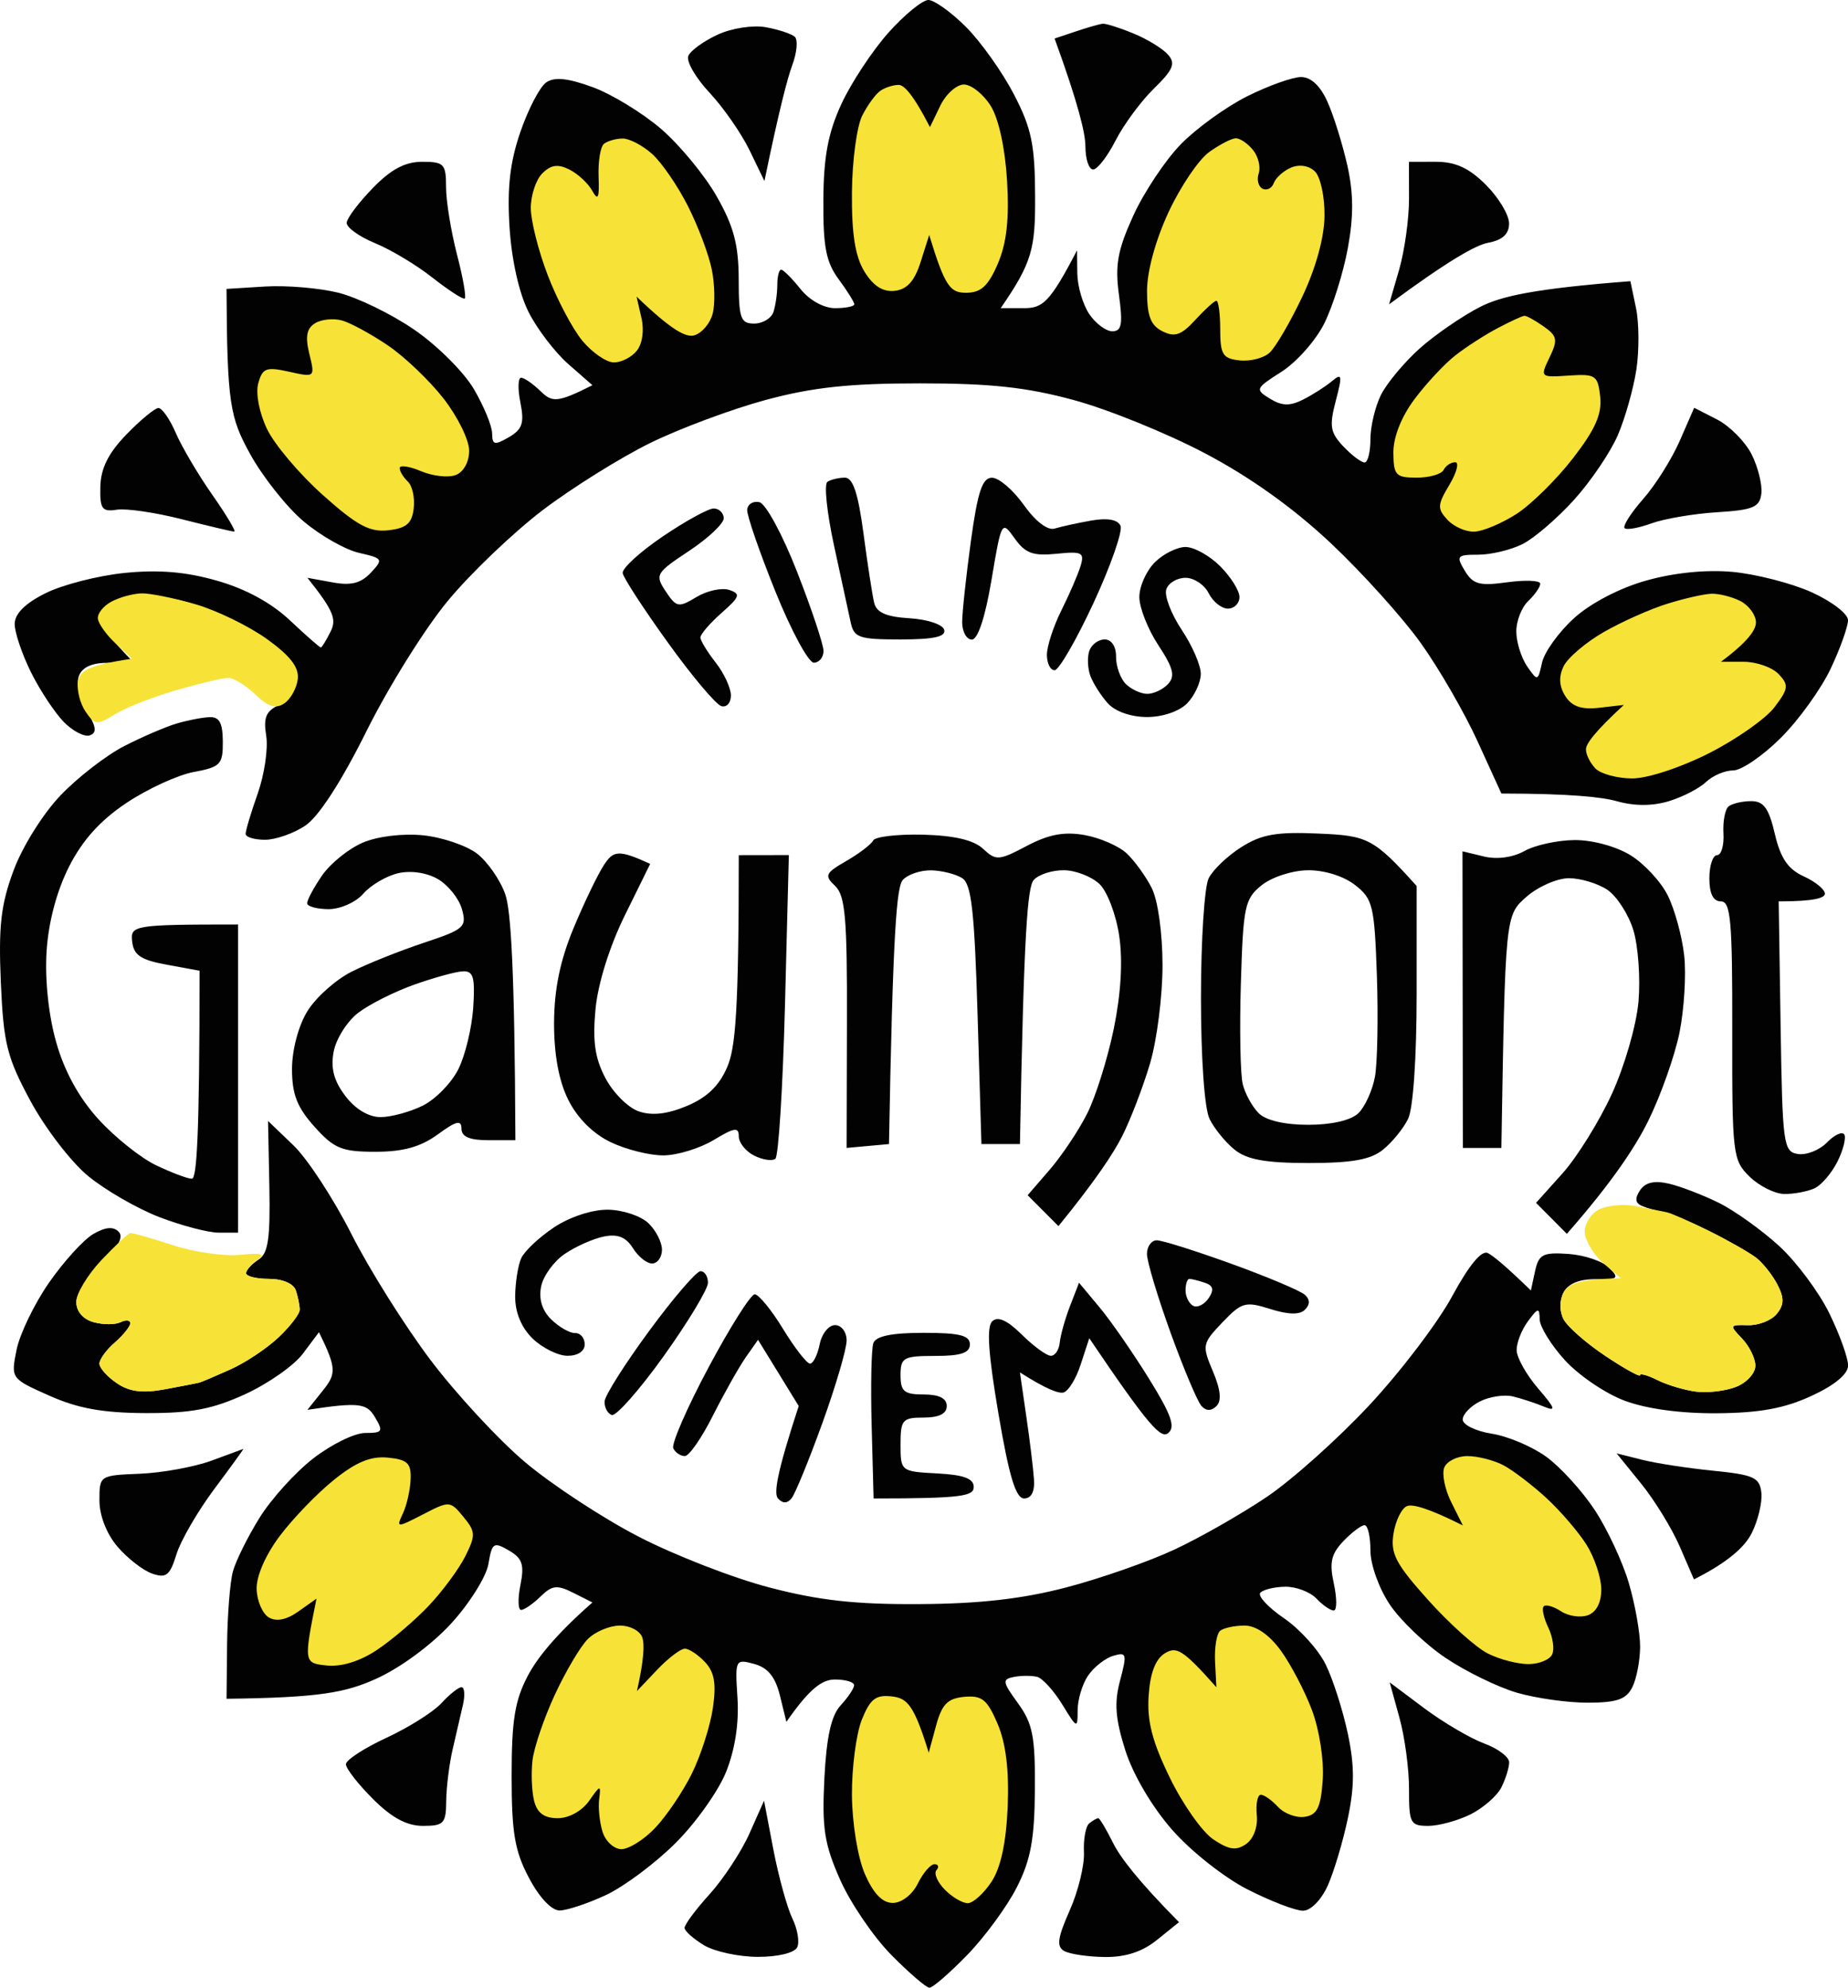 <?xml version="1.0" encoding="UTF-8" standalone="no"?>
<svg
   xmlns:dc="http://purl.org/dc/elements/1.1/"
   xmlns:cc="http://creativecommons.org/ns#"
   xmlns:rdf="http://www.w3.org/1999/02/22-rdf-syntax-ns#"
   xmlns:svg="http://www.w3.org/2000/svg"
   xmlns="http://www.w3.org/2000/svg"
   xmlns:sodipodi="http://sodipodi.sourceforge.net/DTD/sodipodi-0.dtd"
   xmlns:inkscape="http://www.inkscape.org/namespaces/inkscape"
   viewBox="0 0 885.25 952.01"
   width="885.25"
   height="952.01"
   version="1.1"
   id="svg1469"
   sodipodi:docname="Gaumont_Films_Cinema_1.svg"
   inkscape:version="0.92.5 (2060ec1f9f, 2020-04-08)">
  <defs
     id="defs1473" />
  <sodipodi:namedview
     pagecolor="#ffffff"
     bordercolor="#666666"
     borderopacity="1"
     objecttolerance="10"
     gridtolerance="10"
     guidetolerance="10"
     inkscape:pageopacity="0"
     inkscape:pageshadow="2"
     inkscape:window-width="1152"
     inkscape:window-height="801"
     id="namedview1471"
     showgrid="false"
     inkscape:zoom="0.41384932"
     inkscape:cx="263.11481"
     inkscape:cy="611.45411"
     inkscape:window-x="-8"
     inkscape:window-y="-8"
     inkscape:window-maximized="1"
     inkscape:current-layer="svg1469" />
  <style
     id="style1449">
		tspan { white-space:pre }
		.shp0 { fill: #020202 } 
		.shp1 { fill: #f7e237 } 
	</style>
  <g
     id="Background"
     transform="matrix(3.69,0,0,3.69,-0.343,0)">
    <path
       id="Path 0"
       class="shp0"
       d="m 120.61,0 c 0.76,0 2.96,1.57 4.89,3.5 1.92,1.92 4.72,5.86 6.22,8.75 2.29,4.41 2.73,6.53 2.75,13.25 0.03,6.7 -0.34,8.53 -4.47,14.5 h 3 c 2.45,0 3.36,-0.68 6.91,-7.5 l 0.04,3 c 0.02,1.65 0.71,4.01 1.54,5.25 0.83,1.24 2.18,2.25 3.01,2.25 1.21,0 1.38,-0.91 0.85,-4.75 -0.52,-3.85 -0.17,-5.79 1.86,-10.25 1.38,-3.03 4.15,-7.19 6.15,-9.25 2,-2.06 5.89,-4.88 8.64,-6.25 2.75,-1.38 5.9,-2.5 7,-2.5 1.29,0 2.51,1.15 3.44,3.25 0.8,1.79 1.95,5.5 2.57,8.25 0.8,3.6 0.82,6.61 0.05,10.75 -0.58,3.16 -1.96,7.55 -3.06,9.75 -1.1,2.2 -3.59,5.01 -5.54,6.25 -3.4,2.17 -3.46,2.3 -1.5,3.5 1.55,0.95 2.58,0.98 4.29,0.12 1.24,-0.62 2.92,-1.7 3.75,-2.39 1.32,-1.11 1.38,-0.79 0.5,2.56 -0.86,3.28 -0.72,4.11 1,5.92 1.1,1.16 2.34,2.09 2.75,2.07 0.41,-0.02 0.75,-1.38 0.75,-3.03 0,-1.65 0.62,-4.24 1.37,-5.75 0.76,-1.51 3.01,-4.21 5,-6 2,-1.79 5.54,-4.22 7.88,-5.42 2.71,-1.38 7.01,-2.37 19.5,-3.33 l 0.73,3.5 c 0.4,1.92 0.42,5.52 0.04,8 -0.38,2.47 -1.46,6.3 -2.41,8.5 -0.95,2.2 -3.5,5.97 -5.67,8.37 -2.17,2.4 -5.18,4.99 -6.69,5.75 -1.51,0.76 -4.1,1.38 -5.75,1.38 -2.77,0 -2.91,0.16 -1.75,2.08 1.06,1.77 1.9,2 5.5,1.5 2.34,-0.32 4.27,-0.24 4.29,0.17 0.03,0.41 -0.67,1.42 -1.54,2.25 -0.87,0.82 -1.58,2.62 -1.56,4 0.01,1.37 0.65,3.4 1.41,4.5 1.35,1.95 1.39,1.94 1.93,-0.5 0.31,-1.38 2.17,-3.96 4.14,-5.75 2.13,-1.94 5.9,-3.91 9.33,-4.88 3.64,-1.03 7.77,-1.45 11.25,-1.14 3.02,0.28 7.64,1.46 10.25,2.63 2.61,1.18 4.75,2.81 4.75,3.64 0,0.82 -1,3.64 -2.23,6.25 -1.22,2.61 -4.13,6.66 -6.47,9 -2.34,2.34 -5.13,4.25 -6.2,4.25 -1.08,0 -2.66,0.67 -3.53,1.5 -0.86,0.82 -3.03,1.95 -4.82,2.49 -2.14,0.65 -4.45,0.65 -6.75,0.01 -1.93,-0.55 -6.09,-0.99 -15,-1 l -3.08,-6.75 c -1.69,-3.71 -5,-9.45 -7.36,-12.75 -2.35,-3.3 -7.62,-9.15 -11.71,-13 -4.9,-4.6 -10.51,-8.61 -16.4,-11.7 -4.92,-2.59 -12.55,-5.68 -16.95,-6.87 -6.13,-1.67 -10.81,-2.17 -20,-2.17 -9.15,0 -13.9,0.51 -20,2.15 -4.4,1.19 -11.15,3.7 -15,5.59 -3.85,1.89 -10.13,5.81 -13.95,8.71 -3.82,2.91 -9.37,8.21 -12.33,11.79 -2.96,3.57 -7.71,11.18 -10.55,16.9 -3.24,6.52 -6.2,11.09 -7.92,12.25 -1.51,1.02 -3.88,1.85 -5.25,1.85 -1.38,0 -2.51,-0.34 -2.52,-0.75 -0.01,-0.41 0.69,-2.78 1.57,-5.25 0.87,-2.48 1.37,-5.85 1.1,-7.5 -0.38,-2.37 -0.03,-3.21 1.68,-4 1.38,-0.64 2.17,-1.91 2.17,-3.5 0,-1.9 -1.21,-3.29 -5,-5.78 -2.75,-1.8 -7.48,-3.78 -10.5,-4.39 -4.07,-0.82 -6.08,-0.81 -7.75,0.03 -1.24,0.63 -2.24,1.7 -2.23,2.39 0.01,0.69 1.03,2.27 4.48,5.8 l -3.25,-0.02 c -2.19,-0.02 -3.47,0.54 -3.92,1.72 -0.37,0.98 0.07,2.96 1,4.5 1.27,2.08 1.37,2.86 0.42,3.2 C 11.06,95.69 9.54,94.9 8.36,93.7 7.19,92.49 5.27,89.59 4.11,87.25 2.95,84.91 2,82.1 2,81 c 0,-1.33 1.33,-2.67 4,-4 2.2,-1.1 6.81,-2.28 10.25,-2.63 4.42,-0.45 7.94,-0.16 12,1 3.71,1.05 7.08,2.88 9.5,5.17 2.06,1.94 3.86,3.52 4,3.5 0.14,-0.02 0.7,-0.94 1.25,-2.04 0.77,-1.54 0.54,-2.58 -3,-7 l 3.25,0.59 c 2.41,0.45 3.69,0.12 4.98,-1.25 1.65,-1.76 1.58,-1.87 -1.5,-2.57 C 44.95,71.37 41.7,69.53 39.5,67.67 37.3,65.81 34.17,61.86 32.54,58.89 29.97,54.21 29.57,52.44 29.5,37.5 l 5,-0.31 c 2.75,-0.17 7.02,0.19 9.5,0.8 2.47,0.61 6.92,2.77 9.88,4.81 2.96,2.03 6.44,5.5 7.73,7.7 1.29,2.2 2.36,4.79 2.37,5.75 0.02,1.51 0.31,1.58 2.17,0.5 1.76,-1.02 2.03,-1.84 1.5,-4.5 -0.36,-1.79 -0.31,-3.24 0.1,-3.22 0.41,0.01 1.55,0.8 2.52,1.75 1.5,1.46 2.15,1.53 6.73,-0.78 l -3.14,-2.75 c -1.72,-1.51 -4.04,-4.55 -5.15,-6.75 -1.23,-2.43 -2.2,-6.74 -2.47,-11 -0.32,-5.14 0.05,-8.43 1.41,-12.38 1.02,-2.96 2.52,-5.85 3.35,-6.42 1.07,-0.74 2.78,-0.57 6,0.6 2.47,0.9 6.48,3.34 8.9,5.42 2.42,2.08 5.68,6.03 7.24,8.78 2.21,3.88 2.84,6.28 2.85,10.75 C 96,41.33 96.23,42 98,42 c 1.1,0 2.22,-0.68 2.5,-1.5 0.27,-0.83 0.5,-2.4 0.5,-3.5 0,-1.1 0.22,-2 0.5,-2 0.27,0 1.4,1.12 2.5,2.5 1.17,1.47 3.03,2.5 4.5,2.5 1.37,0 2.5,-0.23 2.5,-0.5 0,-0.28 -0.92,-1.74 -2.03,-3.25 -1.64,-2.21 -2.03,-4.23 -1.99,-10.25 0.03,-5.65 0.61,-8.74 2.34,-12.5 1.27,-2.75 4.02,-6.91 6.1,-9.25 C 117.51,1.91 119.85,0 120.61,0 Z M 99.5,3.53 c 1.65,0.3 3.35,0.86 3.78,1.25 0.42,0.4 0.27,2.07 -0.35,3.72 -0.61,1.65 -1.68,5.7 -3.6,15 L 97.41,19.53 C 96.36,17.35 94.02,13.97 92.2,12.03 90.39,10.09 89.15,7.94 89.45,7.25 89.75,6.56 91.46,5.33 93.25,4.5 95.07,3.66 97.82,3.23 99.5,3.53 Z m 43.75,-0.45 c 0.41,-0.04 2.21,0.53 4,1.27 1.79,0.73 3.8,1.97 4.48,2.75 1.01,1.14 0.66,1.96 -1.84,4.4 -1.69,1.65 -3.93,4.69 -4.98,6.75 -1.05,2.06 -2.36,3.75 -2.91,3.75 -0.55,0 -1,-1.35 -1,-3 0,-1.65 -0.9,-5.48 -4,-14 l 2.75,-0.92 c 1.51,-0.51 3.09,-0.96 3.5,-1 z"
       inkscape:connector-curvature="0"
       style="fill:#020202;fill-rule:evenodd" />
    <path
       id="Path 1"
       class="shp1"
       d="m 114.4,11.77 c -0.61,0.4 -1.67,1.85 -2.37,3.23 -0.7,1.37 -1.31,5.87 -1.34,10 -0.04,5.37 0.42,8.28 1.62,10.25 1.16,1.88 2.4,2.67 3.94,2.5 1.6,-0.18 2.57,-1.27 3.36,-3.75 l 1.11,-3.5 c 2.06,6.78 2.76,7.5 4.78,7.5 1.93,0 2.87,-0.85 4.12,-3.75 1.15,-2.67 1.5,-5.77 1.21,-10.75 -0.25,-4.24 -1.08,-8.08 -2.12,-9.75 -0.94,-1.51 -2.5,-2.76 -3.46,-2.78 -0.96,-0.01 -2.35,1.22 -3.09,2.75 l -1.34,2.78 c -2.19,-4.26 -3.38,-5.49 -4.07,-5.48 -0.69,0 -1.75,0.34 -2.35,0.75 z m -35.9,6.9 c -0.46,0.36 -0.77,2.28 -0.7,4.25 0.11,2.81 -0.07,3.2 -0.83,1.83 C 76.44,23.79 75.1,22.55 74,22 72.52,21.26 71.61,21.39 70.5,22.5 69.67,23.32 69,25.35 69,27 c 0,1.65 0.99,5.59 2.21,8.75 1.21,3.16 3.24,6.99 4.5,8.5 1.26,1.51 3.08,2.77 4.04,2.79 0.96,0.03 2.31,-0.65 3,-1.5 0.74,-0.91 0.99,-2.66 0.61,-4.29 L 82.73,38.5 c 4.65,4.46 6.45,5.34 7.52,5.02 0.96,-0.29 2.02,-1.53 2.35,-2.77 0.34,-1.24 0.29,-3.83 -0.1,-5.75 -0.38,-1.93 -1.78,-5.64 -3.1,-8.25 -1.32,-2.61 -3.41,-5.66 -4.65,-6.77 -1.24,-1.11 -2.96,-2.01 -3.83,-2 -0.87,0.01 -1.96,0.32 -2.42,0.69 z m 78.56,1.07 c -1.35,0.97 -3.71,4.46 -5.25,7.76 -1.69,3.62 -2.81,7.69 -2.81,10.25 0,3.25 0.47,4.49 2,5.25 1.6,0.8 2.44,0.51 4.25,-1.46 1.24,-1.35 2.47,-2.48 2.75,-2.5 0.27,-0.02 0.5,1.65 0.5,3.71 0,3.26 0.33,3.79 2.5,4.03 1.37,0.16 3.13,-0.29 3.91,-1 0.77,-0.7 2.69,-3.98 4.25,-7.28 1.76,-3.72 2.86,-7.71 2.88,-10.5 0.03,-2.48 -0.53,-5.06 -1.25,-5.75 -0.76,-0.75 -2.02,-0.95 -3.08,-0.5 -0.98,0.41 -1.99,1.31 -2.25,2 -0.25,0.69 -0.91,1.02 -1.46,0.75 -0.55,-0.28 -0.78,-1.18 -0.5,-2 0.27,-0.83 -0.06,-2.2 -0.75,-3.04 -0.69,-0.85 -1.7,-1.53 -2.25,-1.51 -0.55,0.02 -2.1,0.83 -3.44,1.79 z"
       inkscape:connector-curvature="0"
       style="fill:#f7e237" />
    <path
       id="Path 2"
       class="shp0"
       d="m 48.5,24.4 c -1.82,1.87 -3.35,3.89 -3.4,4.5 -0.06,0.6 1.59,1.8 3.65,2.65 2.06,0.84 5.44,2.87 7.5,4.5 2.06,1.62 3.94,2.84 4.17,2.7 C 60.65,38.61 60.2,36.02 59.41,33 58.63,29.97 57.99,26.04 58,24.25 58,21.28 57.73,21 54.9,21 c -2.21,0 -4.05,0.97 -6.4,3.4 z m 134.51,1.35 c 0.01,2.61 -0.57,6.77 -1.28,9.25 l -1.31,4.5 c 7.81,-5.78 11.32,-7.7 12.83,-7.98 1.91,-0.36 2.75,-1.13 2.75,-2.52 0,-1.1 -1.35,-3.35 -3,-5 -2.19,-2.19 -3.94,-3 -6.5,-3 H 183 Z"
       inkscape:connector-curvature="0"
       style="fill:#020202" />
    <path
       id="Path 3"
       class="shp1"
       d="m 41,41.95 c -1.1,0.68 -1.3,1.73 -0.75,3.98 0.75,3.06 0.74,3.07 -2.63,2.32 -2.97,-0.66 -3.45,-0.48 -4,1.5 -0.36,1.3 0.12,3.8 1.13,5.92 0.96,2.02 4.22,5.88 7.25,8.58 4.44,3.97 6.08,4.85 8.5,4.58 2.34,-0.26 3.07,-0.88 3.3,-2.83 0.17,-1.38 -0.18,-2.95 -0.77,-3.5 -0.58,-0.55 -1.06,-1.34 -1.05,-1.75 0.01,-0.41 1.26,-0.23 2.77,0.41 1.51,0.64 3.54,0.87 4.5,0.5 C 60.27,61.28 61,59.96 61,58.5 61,57.12 59.51,54.09 57.69,51.75 55.87,49.41 52.61,46.3 50.44,44.83 48.27,43.36 45.6,41.91 44.5,41.6 43.4,41.29 41.82,41.45 41,41.95 Z m 153.5,0.65 c -1.65,0.87 -4.13,2.47 -5.5,3.55 -1.38,1.08 -3.75,3.62 -5.27,5.65 -1.72,2.3 -2.76,4.93 -2.75,6.95 0.02,2.94 0.31,3.25 3.02,3.25 1.65,0 3.22,-0.45 3.5,-1 0.27,-0.55 0.95,-1 1.5,-1 0.55,0 0.21,1.32 -0.75,2.93 -1.56,2.61 -1.59,3.1 -0.25,4.54 0.82,0.89 2.4,1.59 3.5,1.54 1.1,-0.04 3.55,-1.07 5.45,-2.29 1.9,-1.22 5.2,-4.47 7.33,-7.22 2.91,-3.76 3.79,-5.74 3.55,-8 -0.31,-2.8 -0.59,-2.98 -4.08,-2.75 -3.72,0.25 -3.74,0.23 -2.5,-2.35 1.1,-2.29 1.01,-2.78 -0.75,-4.02 -1.1,-0.78 -2.23,-1.4 -2.5,-1.39 -0.28,0.01 -1.85,0.74 -3.5,1.61 z"
       inkscape:connector-curvature="0"
       style="fill:#f7e237" />
    <path
       id="Path 4"
       class="shp0"
       d="m 16.5,56.4 c -2.33,2.4 -3.32,4.38 -3.38,6.75 -0.07,2.92 0.21,3.31 2.15,3.01 1.23,-0.19 5.04,0.37 8.48,1.25 3.44,0.87 6.47,1.59 6.75,1.59 0.27,0 -1,-2.14 -2.83,-4.75 -1.83,-2.61 -3.97,-6.23 -4.75,-8.04 -0.78,-1.81 -1.8,-3.27 -2.27,-3.25 -0.47,0.02 -2.34,1.57 -4.15,3.44 z m 201.66,0.81 c -1.03,2.36 -3.17,5.77 -4.77,7.58 -1.59,1.81 -2.67,3.51 -2.39,3.77 0.27,0.26 1.85,-0.03 3.5,-0.63 1.65,-0.6 5.47,-1.25 8.5,-1.44 4.69,-0.29 5.54,-0.65 5.75,-2.42 0.14,-1.14 -0.43,-3.42 -1.25,-5.07 -0.83,-1.65 -2.84,-3.69 -4.48,-4.54 l -2.99,-1.53 z m -110.65,5.33 c -0.46,0.3 -0.07,4.01 0.85,8.25 0.92,4.24 1.9,8.72 2.16,9.96 0.43,2.03 1.07,2.25 6.48,2.25 4.31,0 5.91,-0.35 5.67,-1.25 -0.18,-0.69 -2.19,-1.36 -4.5,-1.5 -3.01,-0.18 -4.29,-0.74 -4.59,-2 -0.24,-0.96 -0.86,-5.01 -1.39,-9 -0.69,-5.22 -1.37,-7.25 -2.41,-7.25 -0.8,0 -1.82,0.24 -2.27,0.54 z m 18.62,7.71 c -0.62,4.54 -1.13,9.26 -1.13,10.5 0,1.24 0.56,2.26 1.25,2.27 0.78,0.01 1.74,-2.88 2.56,-7.75 1.29,-7.69 1.33,-7.74 3,-5.39 1.38,1.94 2.39,2.31 5.43,2 3.34,-0.34 3.67,-0.17 3.12,1.62 -0.34,1.1 -1.46,3.69 -2.49,5.75 -1.03,2.06 -1.87,4.65 -1.87,5.75 0,1.1 0.45,2 1,2 0.55,0 2.83,-3.94 5.06,-8.75 2.23,-4.81 3.8,-9.31 3.5,-10 -0.37,-0.81 -1.69,-1.05 -3.81,-0.68 -1.79,0.32 -3.93,0.79 -4.75,1.04 -0.9,0.28 -2.49,-0.94 -4,-3.07 -1.38,-1.94 -3.23,-3.53 -4.12,-3.53 -1.26,-0.01 -1.86,1.77 -2.75,8.24 z M 97.09,66.18 c -0.04,0.72 1.6,5.49 3.66,10.59 2.06,5.11 4.31,9.27 5,9.25 0.69,-0.01 1.25,-0.7 1.25,-1.52 0,-0.83 -1.54,-5.44 -3.42,-10.25 -1.89,-4.85 -4.08,-8.89 -4.91,-9.07 -0.82,-0.18 -1.53,0.27 -1.58,1 z m -10.97,3.46 c -2.95,2 -5.29,4.14 -5.19,4.75 0.09,0.61 2.73,4.67 5.87,9.02 3.13,4.36 6.26,8.07 6.95,8.25 0.69,0.19 1.24,-0.45 1.23,-1.41 C 94.97,89.29 94.08,87.37 93,86 c -1.08,-1.38 -1.97,-2.84 -1.98,-3.25 -0.01,-0.41 1.22,-1.84 2.73,-3.18 2.41,-2.12 2.53,-2.49 1,-3 -0.96,-0.31 -2.88,0.1 -4.25,0.93 -2.33,1.4 -2.6,1.35 -3.99,-0.75 -1.42,-2.15 -1.28,-2.38 3.05,-5.25 2.49,-1.65 4.51,-3.56 4.49,-4.25 C 94.02,66.56 93.43,66 92.74,66 c -0.69,0 -3.67,1.64 -6.62,3.64 z M 150,73 c -1.1,1.1 -2,3.12 -2,4.5 0,1.37 1.11,4.19 2.47,6.25 1.95,2.97 2.21,4.02 1.25,5.04 -0.67,0.72 -1.9,1.29 -2.72,1.27 -0.83,-0.01 -2.07,-0.6 -2.77,-1.29 -0.69,-0.7 -1.26,-2.28 -1.25,-3.52 0.01,-1.34 -0.59,-2.25 -1.48,-2.25 -0.83,0 -1.73,0.67 -2,1.5 -0.28,0.82 -0.21,2.29 0.15,3.25 0.36,0.96 1.37,2.55 2.25,3.53 0.96,1.07 3.01,1.79 5.1,1.79 2.05,0 4.22,-0.75 5.22,-1.79 0.95,-0.98 1.74,-2.68 1.76,-3.78 0.02,-1.1 -1.1,-3.69 -2.48,-5.75 -1.37,-2.06 -2.28,-4.43 -2,-5.25 0.27,-0.83 1.4,-1.5 2.5,-1.5 1.1,0 2.45,0.9 3,2 0.55,1.1 1.67,2 2.5,2 0.82,0 1.5,-0.68 1.5,-1.5 0,-0.83 -1.13,-2.63 -2.5,-4 -1.38,-1.38 -3.4,-2.5 -4.5,-2.5 -1.1,0 -2.9,0.9 -4,2 z"
       inkscape:connector-curvature="0"
       style="fill:#020202" />
    <path
       id="Path 5"
       class="shp1"
       d="m 14.58,78.08 c -1.06,0.56 -1.86,1.56 -1.78,2.22 0.07,0.66 1.1,2.1 2.28,3.2 l 2.15,2 c -5.76,0.86 -6.81,1.58 -7.02,3 -0.16,1.1 0.29,2.85 1,3.88 1.19,1.74 1.48,1.76 3.79,0.34 1.38,-0.85 4.97,-2.27 8,-3.14 3.02,-0.88 6.06,-1.6 6.75,-1.59 0.69,0.01 2.26,0.98 3.5,2.16 1.66,1.6 2.64,1.9 3.75,1.15 0.82,-0.55 1.61,-1.97 1.75,-3.15 0.18,-1.53 -0.97,-3.02 -4,-5.2 -2.34,-1.68 -6.5,-3.71 -9.25,-4.51 -2.75,-0.8 -5.9,-1.44 -7,-1.42 -1.1,0.02 -2.86,0.5 -3.92,1.06 z m 201.92,0.3 c -2.2,0.68 -5.91,2.34 -8.24,3.68 -2.33,1.34 -4.67,3.34 -5.19,4.44 -0.65,1.35 -0.57,2.6 0.24,3.87 0.86,1.34 2.09,1.76 4.39,1.5 l 3.2,-0.37 c -3.8,3.49 -4.91,5.06 -4.92,5.75 -0.01,0.69 0.56,1.82 1.25,2.52 0.7,0.69 2.84,1.27 4.77,1.27 1.98,0 6.31,-1.42 9.95,-3.27 3.55,-1.8 7.38,-4.49 8.5,-5.97 1.83,-2.41 1.89,-2.88 0.55,-4.3 -0.83,-0.87 -2.85,-1.59 -4.5,-1.6 h -3 c 3.56,-2.64 4.57,-4.19 4.55,-5.15 -0.03,-0.96 -0.95,-2.2 -2.05,-2.75 -1.1,-0.55 -2.79,-0.97 -3.75,-0.93 -0.96,0.03 -3.55,0.62 -5.75,1.31 z"
       inkscape:connector-curvature="0"
       style="fill:#f7e237" />
    <path
       id="Path 6"
       class="shp0"
       d="m 27.25,93.09 c 1.32,-0.07 1.75,0.71 1.77,3.16 0.02,2.97 -0.3,3.31 -3.75,3.95 -2.07,0.38 -6,2.18 -8.73,4 -3.43,2.28 -5.73,4.84 -7.49,8.3 -1.6,3.17 -2.67,7.19 -2.91,11 -0.23,3.64 0.25,8.26 1.24,11.75 1.06,3.78 2.94,7.21 5.47,10 2.12,2.34 5.49,5.04 7.5,6 2.01,0.96 4.1,1.75 4.65,1.75 0.62,0 1,-5.17 1,-27 l -4.25,-0.78 c -3.37,-0.61 -4.3,-1.24 -4.5,-3 C 17.01,120.11 17.36,120 31,120 v 40 h -2.5 c -1.38,0 -4.86,-0.92 -7.75,-2.03 -2.89,-1.12 -7.05,-3.53 -9.25,-5.35 -2.2,-1.82 -5.55,-6.19 -7.45,-9.71 -3.06,-5.67 -3.5,-7.45 -3.85,-15.41 -0.31,-7.27 0,-10.06 1.65,-14.5 1.14,-3.09 3.81,-7.36 6.09,-9.75 2.23,-2.34 5.96,-5.22 8.28,-6.41 2.32,-1.19 5.36,-2.5 6.75,-2.91 1.39,-0.42 3.32,-0.8 4.28,-0.84 z m 200.17,10.9 c 1.63,-0.01 2.3,0.91 3.08,4.25 0.74,3.17 1.71,4.58 3.75,5.51 1.51,0.69 2.75,1.7 2.75,2.25 0,0.55 -1.35,1 -6,1 l 0.25,16.24 c 0.24,15.36 0.36,16.25 2.25,16.55 1.1,0.17 2.79,-0.5 3.76,-1.49 0.96,-0.99 1.97,-1.46 2.25,-1.05 0.27,0.41 -0.12,1.99 -0.87,3.5 -0.75,1.51 -2.1,3.09 -3,3.5 -0.9,0.41 -2.65,0.74 -3.89,0.73 -1.24,-0.01 -3.27,-1.03 -4.53,-2.25 -2.19,-2.15 -2.27,-2.86 -2.25,-18.98 C 225,119.52 224.77,117 223.5,117 c -1,0 -1.5,-1 -1.5,-3 0,-1.65 0.45,-3 1,-3 0.55,0 0.92,-1.28 0.83,-2.83 -0.09,-1.56 0.21,-3.14 0.67,-3.5 0.46,-0.37 1.77,-0.68 2.92,-0.68 z M 55,108.42 c 2.47,0.25 5.62,1.32 7,2.36 1.37,1.05 3.04,3.44 3.69,5.31 0.7,1.99 1.22,9.34 1.31,31.91 h -3.5 c -2.44,0 -3.5,-0.45 -3.5,-1.5 0,-1.17 -0.68,-1.01 -3.08,0.75 -2.23,1.62 -4.48,2.25 -8.09,2.25 -4.37,0 -5.36,-0.41 -7.91,-3.25 -2.26,-2.52 -2.92,-4.21 -2.92,-7.5 0.01,-2.49 0.83,-5.6 2,-7.5 1.1,-1.79 3.69,-4.1 5.75,-5.13 2.06,-1.04 6.28,-2.72 9.38,-3.75 5.24,-1.74 5.58,-2.04 4.93,-4.37 -0.39,-1.38 -1.8,-3.13 -3.13,-3.9 -1.46,-0.84 -3.52,-1.14 -5.18,-0.75 -1.51,0.36 -3.54,1.55 -4.5,2.66 -0.97,1.11 -2.98,2 -4.5,2 -1.51,-0.01 -2.77,-0.35 -2.78,-0.76 -0.02,-0.41 0.85,-2.04 1.94,-3.62 1.09,-1.57 3.47,-3.49 5.29,-4.26 1.93,-0.82 5.17,-1.21 7.8,-0.95 z m -8.45,23.08 c -1.41,1.1 -2.83,3.35 -3.14,5 -0.41,2.14 0.02,3.79 1.51,5.75 1.29,1.71 3.02,2.75 4.58,2.75 1.37,0 3.85,-0.68 5.5,-1.5 1.65,-0.83 3.73,-2.96 4.61,-4.75 0.89,-1.79 1.75,-5.39 1.92,-8 0.25,-3.92 0.01,-4.74 -1.36,-4.67 -0.92,0.04 -3.78,0.83 -6.36,1.75 -2.58,0.92 -5.85,2.57 -7.26,3.67 z m 73.36,-23.16 c 4.08,0.11 6.59,0.7 7.8,1.83 1.68,1.57 2.04,1.55 5.68,-0.37 2.84,-1.5 4.86,-1.88 7.5,-1.41 1.98,0.35 4.44,1.42 5.46,2.37 1.02,0.96 2.49,2.98 3.25,4.49 0.81,1.59 1.4,5.8 1.41,10 0.01,3.99 -0.72,9.72 -1.61,12.75 -0.89,3.02 -2.53,7.3 -3.64,9.5 -1.12,2.2 -3.43,5.72 -8.26,11.65 l -4,-4.01 2.87,-3.32 c 1.58,-1.83 3.78,-5.12 4.88,-7.32 1.1,-2.2 2.65,-7.15 3.44,-11 0.92,-4.52 1.18,-8.77 0.7,-12 -0.4,-2.75 -1.55,-5.79 -2.56,-6.75 -1.01,-0.96 -3.07,-1.77 -4.58,-1.79 -1.51,-0.03 -3.29,0.53 -3.95,1.25 -0.81,0.87 -1.3,6.7 -1.8,34.29 h -5 L 127,131.71 c -0.4,-13.44 -0.8,-16.98 -2,-17.73 -0.83,-0.52 -2.63,-0.98 -4,-1.01 -1.38,-0.03 -3.04,0.52 -3.7,1.24 -0.81,0.87 -1.3,6.7 -1.8,34.29 l -5.5,0.5 0.04,-16.25 c 0.04,-13.54 -0.21,-16.5 -1.53,-17.75 -1.43,-1.36 -1.29,-1.67 1.46,-3.25 1.66,-0.96 3.23,-2.16 3.48,-2.66 0.25,-0.49 3.16,-0.83 6.46,-0.75 z m 51.42,-0.14 c 6.26,0.27 7.07,0.57 12.67,6.8 v 14 c 0,8.3 -0.45,14.92 -1.12,16.25 -0.61,1.24 -2.07,3.03 -3.25,3.98 -1.59,1.29 -4.01,1.73 -9.63,1.73 -5.62,0 -8.04,-0.44 -9.63,-1.73 -1.18,-0.95 -2.64,-2.74 -3.25,-3.98 -0.66,-1.32 -1.12,-7.82 -1.12,-15.75 0,-7.43 0.45,-14.4 1,-15.5 0.55,-1.1 2.46,-2.92 4.25,-4.05 2.63,-1.66 4.56,-2 10.08,-1.75 z m -10.15,19.46 c -0.18,5.96 -0.07,11.85 0.25,13.09 0.31,1.24 1.24,2.92 2.07,3.75 0.93,0.93 3.38,1.5 6.43,1.5 3.01,0 5.54,-0.58 6.5,-1.5 0.86,-0.83 1.83,-2.96 2.16,-4.75 0.32,-1.79 0.43,-7.68 0.25,-13.09 -0.32,-9.11 -0.52,-9.98 -2.84,-11.79 -1.47,-1.15 -3.99,-1.94 -6.13,-1.91 -2.02,0.02 -4.68,0.89 -6,1.95 -2.19,1.76 -2.39,2.74 -2.69,12.75 z m 43.32,-18.62 c 2.3,-0.02 5.39,0.82 7.25,1.96 1.79,1.1 3.98,3.46 4.86,5.25 0.89,1.79 1.84,5.27 2.12,7.75 0.28,2.47 0,6.97 -0.6,10 -0.61,3.02 -2.44,8.2 -4.07,11.5 -1.62,3.3 -4.67,7.95 -10.56,14.65 l -4,-4.02 3.43,-3.82 c 1.88,-2.09 4.77,-6.74 6.41,-10.31 1.66,-3.63 3.19,-8.93 3.46,-12 0.26,-3.03 -0.04,-7.19 -0.66,-9.25 -0.63,-2.06 -2.15,-4.43 -3.39,-5.26 -1.24,-0.83 -3.49,-1.5 -5,-1.5 -1.51,0.01 -3.99,1.09 -5.5,2.42 -2.75,2.41 -2.75,2.43 -3.25,32.59 h -5 l -0.05,-38.5 2.78,0.67 c 1.69,0.41 3.74,0.14 5.27,-0.71 1.37,-0.77 4.3,-1.4 6.5,-1.42 z m -120,3.09 -3.29,6.68 c -1.99,4.04 -3.5,8.87 -3.81,12.19 -0.39,4.14 -0.08,6.35 1.29,8.94 0.99,1.89 2.93,3.83 4.31,4.31 1.71,0.59 3.68,0.38 6.25,-0.69 2.61,-1.09 4.21,-2.62 5.25,-5.06 1.06,-2.46 1.5,-7.06 1.5,-27.5 l 6.5,-0.01 -0.5,19.42 c -0.28,10.68 -0.84,19.68 -1.25,20 -0.41,0.33 -1.65,0.14 -2.75,-0.41 -1.1,-0.55 -2,-1.68 -2,-2.5 0,-1.24 -0.57,-1.15 -3.25,0.47 -1.79,1.08 -4.71,1.98 -6.5,2 -1.79,0.02 -4.89,-0.76 -6.89,-1.72 -2.29,-1.1 -4.33,-3.14 -5.5,-5.5 -1.23,-2.47 -1.85,-5.88 -1.84,-10 0.02,-4.35 0.79,-8.08 2.52,-12.25 1.37,-3.3 3.15,-7 3.96,-8.23 1.22,-1.85 1.84,-2.05 6,-0.14 z m -49.61,33.37 3.3,3.17 c 1.82,1.74 5.2,6.92 7.52,11.5 2.32,4.58 6.93,11.93 10.25,16.33 3.32,4.4 8.85,10.38 12.29,13.28 3.44,2.91 10.07,7.26 14.75,9.68 4.67,2.41 12.32,5.39 17,6.6 6.42,1.68 11.19,2.21 19.5,2.15 7.77,-0.04 13.35,-0.68 19,-2.16 4.4,-1.15 10.7,-3.35 14,-4.89 3.3,-1.53 8.7,-4.61 12,-6.83 3.3,-2.22 9.31,-7.59 13.36,-11.94 4.05,-4.34 8.89,-10.7 10.75,-14.14 2.21,-4.07 3.83,-6.02 4.64,-5.6 0.69,0.36 2.22,1.59 5.58,4.85 l 0.54,-2.5 c 0.48,-2.19 1.01,-2.47 4.34,-2.24 2.08,0.15 4.46,0.95 5.29,1.8 1.34,1.37 1.16,1.52 -1.75,1.48 -2.11,-0.02 -3.57,0.57 -4.17,1.71 -0.55,1.06 -0.55,2.44 0,3.5 0.51,0.96 2.94,3.1 5.42,4.75 2.47,1.65 4.5,2.77 4.5,2.5 0,-0.28 1.01,0.01 2.25,0.63 1.24,0.63 3.49,1.3 5,1.5 1.51,0.2 3.87,-0.08 5.25,-0.63 1.37,-0.55 2.49,-1.79 2.47,-2.75 -0.01,-0.96 -0.8,-2.55 -1.75,-3.53 -1.64,-1.7 -1.6,-1.78 0.78,-1.71 1.37,0.04 3.06,-0.62 3.75,-1.47 0.96,-1.19 0.98,-2.05 0.09,-3.79 -0.64,-1.24 -1.88,-2.8 -2.75,-3.48 -0.88,-0.68 -3.62,-2.24 -6.09,-3.47 -2.48,-1.23 -5.18,-2.35 -6,-2.49 -0.83,-0.13 -2.06,-0.48 -2.75,-0.78 -0.88,-0.37 -0.95,-0.98 -0.25,-2.03 0.69,-1.03 1.86,-1.3 3.75,-0.86 1.51,0.35 4.44,1.48 6.5,2.5 2.06,1.02 5.58,3.55 7.83,5.61 2.24,2.06 5.17,6 6.51,8.75 1.34,2.75 2.43,5.79 2.42,6.75 -0.01,1.11 -1.75,2.56 -4.76,3.94 -3.5,1.62 -6.73,2.21 -12.25,2.25 -4.72,0.04 -9.17,-0.57 -12,-1.63 -2.48,-0.92 -5.96,-3.29 -7.75,-5.25 -1.79,-1.96 -3.26,-4.35 -3.28,-5.31 -0.03,-1.56 -0.2,-1.53 -1.52,0.25 -0.82,1.1 -1.48,2.79 -1.47,3.75 0.01,0.96 1.26,3.19 2.77,4.95 2.28,2.65 2.41,3.06 0.75,2.37 -1.1,-0.45 -2.9,-1.05 -4,-1.31 -1.1,-0.27 -3.01,0.01 -4.25,0.63 -1.24,0.61 -2.26,1.67 -2.27,2.36 0,0.69 1.68,1.51 3.75,1.84 2.08,0.32 5.27,1.67 7.1,3 1.82,1.32 4.66,4.43 6.29,6.91 1.63,2.47 3.63,6.75 4.43,9.5 0.81,2.75 1.47,6.46 1.46,8.25 -0.01,1.79 -0.46,4.15 -1.01,5.25 -0.79,1.58 -2.01,2 -5.75,2.01 -2.61,0.01 -6.78,-0.58 -9.25,-1.3 -2.48,-0.73 -6.64,-2.76 -9.25,-4.52 -2.61,-1.75 -5.88,-4.88 -7.25,-6.94 -1.4,-2.09 -2.51,-5.19 -2.5,-7 0,-1.79 -0.34,-3.26 -0.75,-3.28 -0.41,-0.02 -1.65,0.91 -2.75,2.06 -1.6,1.67 -1.85,2.78 -1.25,5.53 0.41,1.89 0.41,3.46 0,3.48 -0.41,0.03 -1.43,-0.67 -2.25,-1.54 -0.83,-0.87 -2.66,-1.57 -4.08,-1.54 -1.42,0.02 -2.87,0.38 -3.22,0.79 -0.35,0.41 1.03,1.9 3.08,3.3 2.05,1.4 4.48,4.1 5.41,6 0.94,1.9 2.22,5.92 2.87,8.95 0.88,4.17 0.89,6.83 0.01,11 -0.63,3.02 -1.81,6.96 -2.61,8.75 -0.84,1.86 -2.21,3.26 -3.21,3.26 -0.96,0.01 -4.19,-1.23 -7.18,-2.75 -3.02,-1.53 -7.39,-4.98 -9.82,-7.76 -2.62,-2.99 -5.06,-7.14 -6.07,-10.3 -1.3,-4.12 -1.46,-6.16 -0.68,-9.08 0.92,-3.46 0.85,-3.72 -0.9,-3.19 -1.05,0.31 -2.51,1.47 -3.26,2.57 -0.75,1.1 -1.35,3.12 -1.35,4.5 0,2.42 -0.07,2.39 -1.99,-0.75 -1.1,-1.79 -2.56,-3.4 -3.25,-3.59 -0.69,-0.18 -2.04,-0.18 -3,0 -1.59,0.31 -1.54,0.62 0.5,3.43 1.91,2.63 2.24,4.31 2.19,11.25 -0.05,6.45 -0.55,9.1 -2.36,12.66 -1.26,2.47 -4.15,6.42 -6.43,8.76 -2.28,2.35 -4.49,4.26 -4.9,4.25 -0.41,0 -2.64,-1.92 -4.95,-4.26 -2.31,-2.34 -5.3,-6.73 -6.64,-9.75 -2.06,-4.65 -2.37,-6.68 -2.05,-13.14 0.28,-5.45 0.89,-8.18 2.11,-9.5 0.95,-1.03 1.74,-2.2 1.75,-2.61 0.02,-0.41 -1.1,-0.75 -2.47,-0.75 -1.6,0 -3.19,0.99 -6.32,5.5 l -0.84,-3.42 c -0.6,-2.43 -1.56,-3.61 -3.34,-4.1 -2.46,-0.66 -2.49,-0.59 -2.17,4.42 0.21,3.28 -0.32,6.71 -1.48,9.6 -0.99,2.47 -3.95,6.64 -6.58,9.25 -2.62,2.61 -6.68,5.64 -9.02,6.73 -2.34,1.09 -5.04,1.99 -6,2 -1.05,0.01 -2.64,-1.67 -3.99,-4.23 -1.85,-3.49 -2.25,-5.86 -2.25,-13.25 0,-7.22 0.42,-9.79 2.11,-13 1.16,-2.2 3.52,-5.24 8.38,-9.5 l -2.48,-1.25 c -2.1,-1.06 -2.75,-0.99 -4.25,0.47 -0.97,0.95 -2.11,1.74 -2.52,1.75 -0.41,0.02 -0.46,-1.43 -0.1,-3.22 0.53,-2.66 0.26,-3.48 -1.5,-4.5 -1.98,-1.15 -2.19,-1.01 -2.65,1.75 -0.28,1.65 -2.46,5.14 -4.86,7.75 -2.55,2.78 -6.6,5.75 -9.75,7.17 -3.94,1.77 -7.27,2.44 -19.39,2.58 l 0.07,-7 c 0.04,-3.85 0.38,-8.13 0.75,-9.5 0.37,-1.38 1.92,-4.5 3.43,-6.94 1.51,-2.45 4.66,-5.94 7,-7.75 2.34,-1.82 5.37,-3.31 6.75,-3.31 2.27,0 2.38,-0.19 1.25,-2.08 C 47.72,182.2 46.84,181.94 40,183 l 2,-2.5 c 1.73,-2.16 1.83,-2.85 -0.5,-7.58 l -2.09,2.79 c -1.15,1.54 -4.53,3.9 -7.5,5.26 -4.26,1.95 -7.01,2.47 -12.91,2.45 -5.54,-0.02 -8.81,-0.61 -12.5,-2.26 -4.99,-2.22 -5,-2.23 -4.26,-5.94 0.41,-2.05 2.3,-5.97 4.21,-8.72 1.91,-2.75 4.5,-5.6 5.76,-6.33 1.57,-0.91 2.6,-1 3.29,-0.29 0.67,0.69 -0.06,2.02 -2.25,4.07 -1.79,1.68 -3.25,3.95 -3.25,5.05 0,1.22 0.87,2.24 2.25,2.62 1.24,0.34 2.81,0.34 3.5,0 0.69,-0.34 1.25,-0.28 1.26,0.13 0,0.41 -0.9,1.54 -2,2.5 -1.11,0.96 -2.01,2.2 -2.01,2.75 0,0.55 1.01,1.69 2.25,2.53 1.64,1.12 3.33,1.34 6.25,0.8 2.2,-0.41 4.22,-0.8 4.5,-0.88 0.27,-0.07 2.07,-0.84 4,-1.7 1.92,-0.86 4.74,-2.73 6.25,-4.16 1.51,-1.42 2.75,-3.04 2.75,-3.59 0,-0.55 -0.23,-1.68 -0.5,-2.5 -0.3,-0.89 -1.72,-1.5 -3.5,-1.5 -1.65,0 -2.98,-0.34 -2.96,-0.75 0.02,-0.41 0.75,-1.2 1.61,-1.75 1.26,-0.8 1.54,-2.72 1.41,-9.5 z"
       inkscape:connector-curvature="0"
       style="fill:#020202;fill-rule:evenodd" />
    <path
       id="Path 7"
       class="shp1"
       d="m 207.58,157.04 c -1.06,0.58 -1.84,1.94 -1.75,3.01 0.09,1.07 1.18,2.84 2.42,3.92 l 2.25,1.96 c -5.3,0.06 -6.84,0.71 -7.42,1.82 -0.55,1.06 -0.55,2.44 0,3.5 0.51,0.96 2.94,3.1 5.42,4.75 2.47,1.65 4.5,2.77 4.5,2.5 0,-0.28 1.01,0.01 2.25,0.63 1.24,0.63 3.49,1.3 5,1.5 1.51,0.2 3.87,-0.08 5.25,-0.63 1.37,-0.55 2.49,-1.79 2.47,-2.75 -0.01,-0.96 -0.8,-2.55 -1.75,-3.53 -1.64,-1.7 -1.6,-1.78 0.78,-1.71 1.37,0.04 3.06,-0.62 3.75,-1.47 0.96,-1.19 0.98,-2.05 0.09,-3.79 -0.64,-1.24 -1.88,-2.8 -2.75,-3.48 -0.88,-0.68 -3.62,-2.24 -6.09,-3.47 -2.48,-1.23 -4.95,-2.33 -5.5,-2.44 -0.55,-0.12 -2.35,-0.47 -4,-0.8 -1.65,-0.32 -3.86,-0.1 -4.92,0.48 z"
       inkscape:connector-curvature="0"
       style="fill:#f7e237" />
    <path
       id="Path 8"
       class="shp0"
       d="m 72,159.32 c -1.93,1.29 -3.84,3.09 -4.25,4.01 -0.41,0.92 -0.76,3.13 -0.78,4.92 -0.01,2.09 0.79,4.05 2.25,5.48 1.26,1.22 3.29,2.24 4.53,2.25 1.34,0.01 2.25,-0.58 2.25,-1.48 0,-0.83 -0.56,-1.49 -1.25,-1.47 -0.69,0.02 -2.07,-0.77 -3.08,-1.75 -1.19,-1.15 -1.66,-2.66 -1.33,-4.28 0.27,-1.38 1.66,-3.29 3.08,-4.25 1.42,-0.96 3.7,-1.98 5.08,-2.25 1.78,-0.36 2.86,0.08 3.75,1.5 0.69,1.11 1.81,2.01 2.5,2 0.69,0 1.26,-0.79 1.28,-1.75 0.02,-0.96 -0.77,-2.53 -1.75,-3.47 -0.98,-0.95 -3.36,-1.74 -5.28,-1.76 -2.04,-0.02 -4.96,0.94 -7,2.3 z"
       inkscape:connector-curvature="0"
       style="fill:#020202" />
    <path
       id="Path 9"
       class="shp1"
       d="M 13.25,163.57 C 11.46,165.46 10,167.9 10,169 c 0,1.22 0.87,2.24 2.25,2.62 1.24,0.34 2.81,0.34 3.5,0 0.69,-0.34 1.25,-0.28 1.26,0.13 0,0.41 -0.9,1.54 -2,2.5 -1.11,0.96 -2.01,2.2 -2.01,2.75 0,0.55 1.01,1.69 2.25,2.53 1.64,1.12 3.33,1.34 6.25,0.8 2.2,-0.41 4.22,-0.8 4.5,-0.88 0.27,-0.07 2.07,-0.84 4,-1.7 1.92,-0.86 4.74,-2.73 6.25,-4.16 1.51,-1.42 2.75,-3.04 2.75,-3.59 0,-0.55 -0.23,-1.68 -0.5,-2.5 -0.3,-0.89 -1.72,-1.5 -3.5,-1.5 -1.65,0 -2.98,-0.34 -2.96,-0.75 0.02,-0.41 0.7,-1.2 1.51,-1.75 1.07,-0.73 0.45,-0.9 -2.29,-0.62 -2.07,0.21 -6.01,-0.36 -8.76,-1.26 -2.75,-0.91 -5.23,-1.61 -5.5,-1.56 -0.28,0.04 -1.96,1.62 -3.75,3.51 z"
       inkscape:connector-curvature="0"
       style="fill:#f7e237" />
    <path
       id="Path 10"
       class="shp0"
       d="m 150.25,160.99 c 0.69,-0.01 5.07,1.38 9.75,3.07 4.67,1.69 8.95,3.5 9.5,4.01 0.67,0.62 0.67,1.26 0,1.93 -0.67,0.68 -2.16,0.65 -4.5,-0.09 -3.23,-1.02 -3.71,-0.89 -6.22,1.74 -2.62,2.75 -2.66,2.97 -1.23,6.35 1,2.36 1.15,3.82 0.47,4.5 -0.68,0.67 -1.33,0.67 -1.95,0 -0.51,-0.55 -2.32,-4.83 -4.01,-9.5 -1.69,-4.68 -3.08,-9.29 -3.07,-10.25 0.01,-0.96 0.57,-1.75 1.26,-1.76 z m 4.75,8.51 c 0.55,0.27 1.45,-0.18 2,-1 0.73,-1.09 0.59,-1.64 -0.5,-2 -0.83,-0.28 -1.73,-0.5 -2,-0.5 -0.28,0 -0.5,0.67 -0.5,1.5 0,0.82 0.45,1.72 1,2 z M 91.03,165 c 0.54,0 0.97,0.67 0.97,1.5 0,0.82 -2.59,5.11 -5.75,9.53 -3.16,4.41 -6.2,7.85 -6.75,7.64 -0.55,-0.21 -0.96,-1.01 -0.92,-1.78 0.05,-0.76 2.65,-4.88 5.79,-9.14 3.13,-4.26 6.13,-7.75 6.66,-7.75 z m 49.14,1.5 2.67,3.2 c 1.46,1.75 4.35,5.92 6.41,9.25 2.9,4.67 3.47,6.28 2.5,7.06 -0.93,0.75 -2.41,-0.7 -10.25,-12.31 l -1.11,3.4 c -0.6,1.87 -1.62,3.51 -2.25,3.65 -0.62,0.14 -2.15,-0.39 -5.64,-2.61 l 0.82,5.68 c 0.46,3.12 0.91,6.8 1,8.18 0.12,1.61 -0.34,2.5 -1.28,2.5 -1.08,0 -1.95,-2.87 -3.33,-11 -1.33,-7.82 -1.56,-11.29 -0.8,-12 0.73,-0.68 1.95,-0.13 3.83,1.73 1.52,1.5 3.21,2.74 3.76,2.75 0.55,0.02 1.08,-0.76 1.17,-1.73 0.1,-0.96 0.7,-3.1 1.34,-4.75 z m -42.1,1.5 c 0.51,0 2.17,2.02 3.68,4.5 1.51,2.47 3.09,4.5 3.5,4.5 0.41,0 0.97,-1.13 1.25,-2.5 0.27,-1.38 1.17,-2.5 2,-2.5 0.83,0 1.5,0.89 1.5,2 0,1.1 -1.42,5.94 -3.16,10.75 -1.74,4.81 -3.54,9.2 -4,9.75 -0.56,0.67 -1.14,0.67 -1.75,0 -0.55,-0.61 -0.21,-3.15 2.69,-12 l -5.28,-8.59 -1.61,2.29 c -0.88,1.27 -2.79,4.66 -4.25,7.55 -1.45,2.89 -3.09,5.25 -3.64,5.25 -0.55,0 -1.23,-0.45 -1.5,-1 -0.28,-0.55 1.78,-5.28 4.57,-10.5 2.79,-5.23 5.49,-9.5 6,-9.5 z m 21.91,5 c 4.68,0 6.02,0.33 6.02,1.5 0,1.11 -1.17,1.5 -4.5,1.5 -4.13,0 -4.5,0.2 -4.5,2.5 0,2.11 0.47,2.5 3,2.5 2,0 3,0.5 3,1.5 0,1 -1,1.5 -3,1.5 -2.76,0 -3,0.28 -3,3.5 0,3.47 0.04,3.5 4.75,3.75 3.44,0.18 4.75,0.66 4.75,1.75 0,1.18 -1.39,1.5 -13,1.5 l -0.25,-9.42 c -0.14,-5.19 -0.04,-10.03 0.22,-10.75 0.33,-0.91 2.41,-1.33 6.51,-1.33 z m -88.3,15.07 c 0.1,-0.04 -1.59,2.29 -3.75,5.18 -2.16,2.89 -4.38,6.71 -4.93,8.5 -0.85,2.75 -1.33,3.14 -3.16,2.5 -1.19,-0.41 -3.21,-1.99 -4.5,-3.5 -1.41,-1.65 -2.34,-4.04 -2.34,-6 0,-3.23 0.03,-3.25 5.25,-3.46 2.89,-0.12 7.05,-0.88 9.25,-1.68 2.2,-0.81 4.08,-1.5 4.18,-1.54 z"
       inkscape:connector-curvature="0"
       style="fill:#020202;fill-rule:evenodd" />
    <path
       id="Path 11"
       class="shp1"
       d="m 43.45,192.08 c -2.17,1.74 -5.34,5.03 -7.04,7.29 -1.86,2.48 -3.06,5.24 -3,6.91 0.05,1.54 0.76,3.18 1.59,3.67 0.98,0.57 2.31,0.3 3.84,-0.79 l 2.34,-1.66 c -1.67,8.3 -1.64,8.37 1.32,8.68 1.89,0.2 4.29,-0.53 6.5,-2 1.92,-1.27 4.96,-3.86 6.75,-5.75 1.79,-1.89 3.92,-4.78 4.75,-6.43 1.36,-2.73 1.34,-3.19 -0.25,-5.12 -1.72,-2.08 -1.81,-2.09 -5.25,-0.31 -3.43,1.76 -3.48,1.76 -2.6,-0.13 0.5,-1.07 0.95,-3.07 1,-4.44 0.08,-2.08 -0.41,-2.55 -2.95,-2.8 -2.22,-0.22 -4.13,0.57 -7,2.88 z m 144.13,-1.58 c -0.32,0.82 0.09,2.85 0.92,4.5 l 1.5,3 c -4.65,-2.33 -6.56,-2.78 -7.25,-2.51 -0.69,0.27 -1.48,1.87 -1.75,3.55 -0.42,2.61 0.25,3.91 4.5,8.65 2.75,3.07 6.24,6.19 7.75,6.94 1.51,0.76 3.87,1.37 5.25,1.37 1.37,0 2.76,-0.56 3.09,-1.25 0.32,-0.69 0.09,-2.26 -0.5,-3.5 -0.6,-1.24 -0.87,-2.48 -0.59,-2.75 0.27,-0.28 1.29,0.02 2.25,0.65 0.96,0.63 2.54,0.86 3.5,0.5 1.1,-0.41 1.74,-1.68 1.72,-3.4 -0.02,-1.51 -0.88,-4.1 -1.92,-5.75 -1.04,-1.65 -3.38,-4.38 -5.22,-6.07 -1.83,-1.68 -4.34,-3.6 -5.58,-4.25 -1.24,-0.65 -3.34,-1.18 -4.67,-1.18 -1.32,0 -2.67,0.67 -3,1.5 z"
       inkscape:connector-curvature="0"
       style="fill:#f7e237" />
    <path
       id="Path 12"
       class="shp0"
       d="m 213.14,192.57 c 1.75,2.16 4.01,5.84 5.02,8.18 L 220,205 c 4.65,-2.33 6.67,-4.35 7.5,-6 0.82,-1.65 1.39,-4.01 1.25,-5.25 -0.22,-1.98 -0.98,-2.32 -6.25,-2.85 -3.3,-0.33 -7.47,-0.97 -9.27,-1.43 l -3.27,-0.82 z"
       inkscape:connector-curvature="0"
       style="fill:#020202" />
    <path
       id="Path 13"
       class="shp1"
       d="m 76.4,212.75 c -0.96,0.96 -2.89,4.22 -4.29,7.25 -1.4,3.02 -2.7,6.85 -2.89,8.5 -0.19,1.65 -0.1,4.01 0.21,5.25 0.4,1.58 1.31,2.25 3.07,2.25 1.46,0 3.15,-0.94 4.07,-2.25 1.45,-2.08 1.55,-2.1 1.31,-0.25 -0.15,1.1 0.05,3.01 0.43,4.25 0.38,1.24 1.48,2.26 2.44,2.27 0.96,0.01 2.94,-1.22 4.39,-2.75 1.45,-1.52 3.59,-4.68 4.75,-7.02 1.16,-2.34 2.39,-6.16 2.74,-8.5 0.47,-3.19 0.22,-4.69 -1,-6 C 90.73,214.79 89.55,214 89,214 c -0.55,0 -2.18,1.24 -3.61,2.75 l -2.61,2.75 c 0.93,-4.14 0.98,-6.05 0.71,-6.92 -0.27,-0.87 -1.58,-1.58 -2.92,-1.58 -1.33,0 -3.21,0.79 -4.17,1.75 z m 82.1,-1.08 c -0.46,0.36 -0.76,2.16 -0.67,4 L 158,219 c -4.44,-5.01 -5.2,-5.3 -6.69,-4.4 -1.21,0.74 -1.91,2.56 -2.1,5.5 -0.23,3.29 0.47,5.98 2.75,10.65 1.67,3.44 4.21,7.04 5.64,8 2.03,1.36 2.97,1.5 4.25,0.61 0.97,-0.67 1.55,-2.22 1.4,-3.75 -0.14,-1.44 0.09,-2.63 0.5,-2.65 0.41,-0.03 1.42,0.68 2.25,1.57 0.82,0.89 2.4,1.47 3.5,1.29 1.6,-0.26 2.06,-1.22 2.31,-4.82 0.17,-2.53 -0.44,-6.47 -1.39,-9 -0.93,-2.48 -2.75,-5.96 -4.05,-7.75 -1.5,-2.06 -3.22,-3.25 -4.7,-3.25 -1.29,0 -2.71,0.3 -3.17,0.67 z"
       inkscape:connector-curvature="0"
       style="fill:#f7e237" />
    <path
       id="Path 14"
       class="shp0"
       d="m 181.76,222.94 c 0.7,2.51 1.26,6.7 1.25,9.31 -0.01,4.4 0.17,4.75 2.49,4.75 1.37,0 3.85,-0.68 5.5,-1.5 1.65,-0.83 3.45,-2.4 4,-3.5 0.55,-1.1 1.01,-2.56 1.01,-3.25 0.01,-0.69 -1.45,-1.79 -3.25,-2.45 -1.79,-0.66 -5.29,-2.72 -7.76,-4.56 l -4.5,-3.37 z M 57.4,221.07 c -1.05,1.14 -4.26,3.16 -7.15,4.5 -2.89,1.34 -5.25,2.88 -5.25,3.43 0,0.55 1.57,2.57 3.5,4.5 2.44,2.44 4.4,3.5 6.5,3.5 2.71,0 3,-0.31 3.02,-3.25 0.02,-1.79 0.4,-4.83 0.85,-6.75 0.45,-1.93 1.05,-4.51 1.33,-5.75 0.28,-1.24 0.2,-2.25 -0.2,-2.25 -0.39,0 -1.56,0.93 -2.6,2.07 z"
       inkscape:connector-curvature="0"
       style="fill:#020202" />
    <path
       id="Path 15"
       class="shp1"
       d="m 111.98,223.2 c -0.73,1.81 -1.31,6.22 -1.29,9.8 0.03,3.69 0.76,8.12 1.68,10.25 1.11,2.54 2.27,3.75 3.63,3.75 1.14,0 2.54,-1.08 3.25,-2.53 0.69,-1.39 1.66,-2.51 2.17,-2.5 0.5,0.02 0.61,0.37 0.24,0.78 -0.36,0.41 0.12,1.55 1.09,2.53 0.96,0.98 2.31,1.77 3,1.75 0.69,-0.02 2.06,-1.27 3.06,-2.78 1.21,-1.84 1.9,-5.07 2.1,-9.75 0.19,-4.74 -0.23,-8.21 -1.31,-10.75 -1.35,-3.16 -2.03,-3.71 -4.32,-3.5 -2.17,0.2 -2.91,0.95 -3.67,3.75 l -0.95,3.5 c -1.9,-6.17 -2.77,-7.07 -4.75,-7.3 -2.12,-0.25 -2.84,0.3 -3.93,3 z"
       inkscape:connector-curvature="0"
       style="fill:#f7e237" />
    <path
       id="Path 16"
       class="shp0"
       d="m 97.39,237.98 c -1.04,2.34 -3.37,5.89 -5.18,7.89 -1.81,1.99 -3.27,3.97 -3.25,4.38 0.02,0.41 1.16,1.42 2.54,2.25 1.37,0.82 4.52,1.5 7,1.5 2.62,0 4.74,-0.52 5.09,-1.25 0.32,-0.69 0.03,-2.38 -0.64,-3.75 -0.67,-1.38 -1.77,-5.37 -2.45,-8.88 l -1.22,-6.39 z m 44.11,-1.31 c -0.46,0.36 -0.77,2.05 -0.69,3.75 0.08,1.69 -0.75,5.1 -1.86,7.58 -1.56,3.52 -1.72,4.66 -0.72,5.23 0.7,0.41 3.07,0.76 5.27,0.79 2.73,0.03 4.9,-0.68 6.82,-2.24 l 2.83,-2.28 c -5.37,-5.43 -7.65,-8.46 -8.54,-10.25 -0.89,-1.79 -1.76,-3.25 -1.94,-3.25 -0.19,0 -0.71,0.3 -1.17,0.67 z"
       inkscape:connector-curvature="0"
       style="fill:#020202" />
  </g>
</svg>
